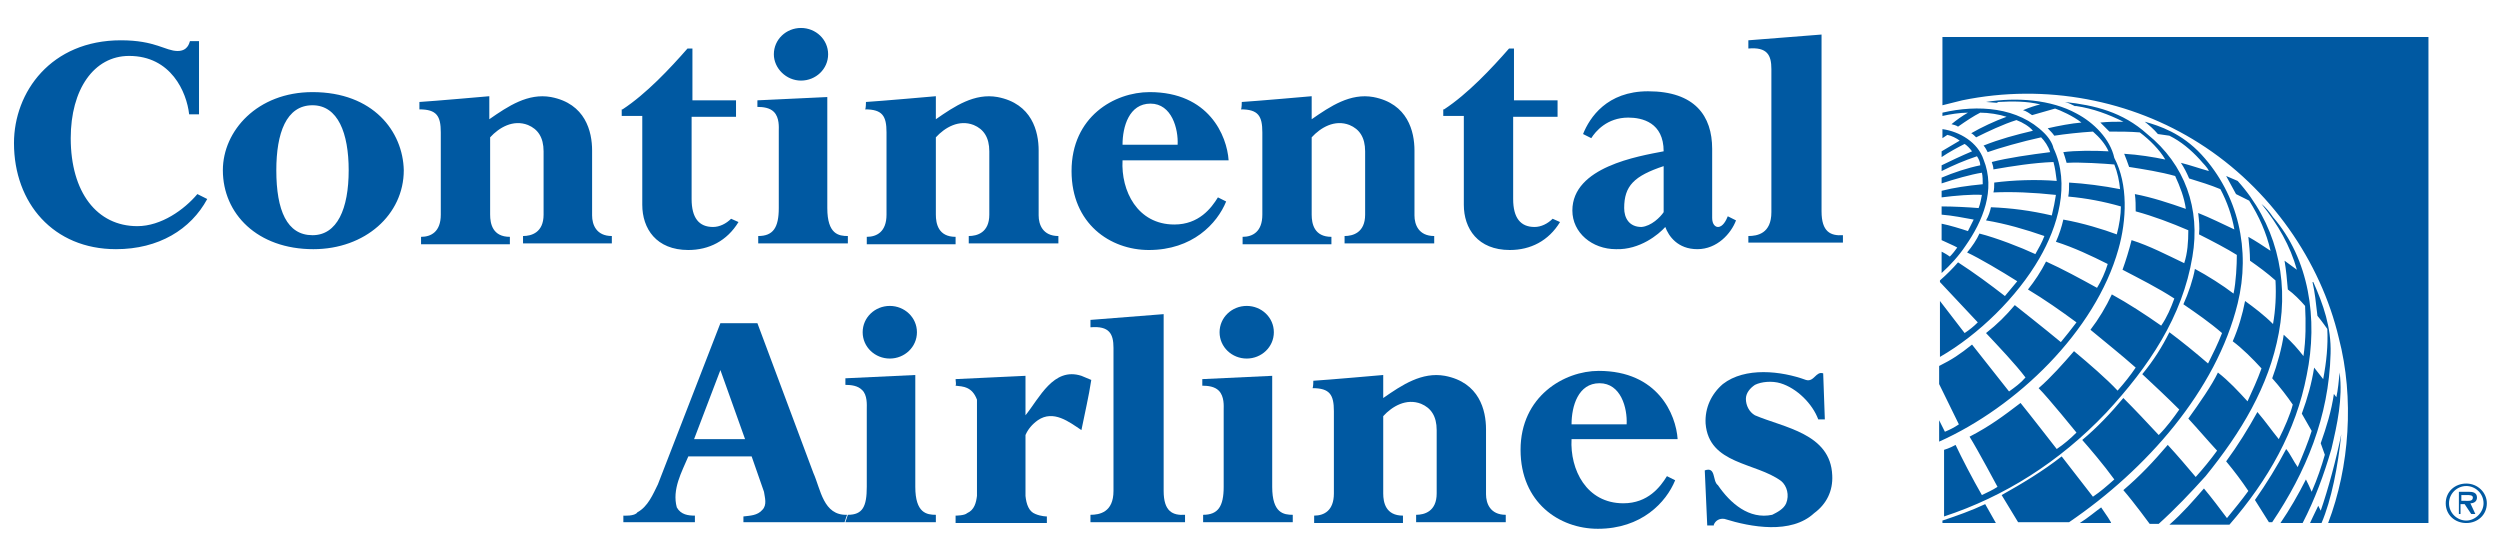 <svg xmlns="http://www.w3.org/2000/svg" xmlns:xlink="http://www.w3.org/1999/xlink" id="Livello_1" x="0px" y="0px" viewBox="0 0 304 67.6" style="enable-background:new 0 0 304 67.6;" xml:space="preserve"><style type="text/css">	.st0{fill-rule:evenodd;clip-rule:evenodd;fill:#0059A2;}</style><g>	<path class="st0" d="M194.5,46.6c-2.6,0-3.4,2.8-3.4,5c0,0,6.7,0,6.7,0C197.9,49.6,197.1,46.6,194.5,46.6L194.5,46.6z M194.4,45.1  c7.2,0,9.4,5.3,9.6,8.3h-12.9c-0.2,3.7,1.8,7.8,6.3,7.8c3,0,4.5-2,5.3-3.3l1,0.5c-1.1,2.7-4.1,5.9-9.4,5.9c-4.7,0-9.4-3.2-9.4-9.6  C184.9,48.2,190.2,45.1,194.4,45.1L194.4,45.1z"></path>	<path class="st0" d="M159.7,46.3c1.7-0.1,8.5-0.7,8.5-0.7l0,2.8c2.3-1.6,4.7-3.2,7.5-2.7c4.2,0.8,5,4.2,5,6.5c0,0,0,7,0,7.9  c0,1.1,0.5,2.5,2.4,2.5c0,0,0,0.9,0,0.9h-10.9c0,0,0-0.9,0-0.9c1,0,2.5-0.4,2.5-2.6c0-1.3,0-6,0-7.7c0-1.7-0.7-2.7-1.9-3.2  c-1.8-0.7-3.5,0.3-4.6,1.5c0,0,0,8.6,0,9.4c0,1.1,0.3,2.7,2.4,2.7l0,0.9h-10.8c0,0,0-0.6,0-0.9c1.2,0,2.4-0.6,2.4-2.7  c0,0,0-8.9,0-10c0-2-0.5-2.8-2.6-2.8C159.7,47.1,159.7,46.3,159.7,46.3L159.7,46.3z"></path>	<path class="st0" d="M102.7,63.5l0.3-0.9c-2.9,0.1-3.2-3.1-4.1-5.1l-6.8-18.2l-4.5,0l-7.6,19.6c-0.6,1.2-1.2,2.7-2.5,3.4  c-0.3,0.5-1.7,0.4-1.7,0.4l0,0.8l8.7,0l0-0.8c-0.8,0-1.7-0.1-2.2-1c-0.6-2.2,0.6-4.3,1.4-6.2l7.7,0l1.5,4.3  c0.1,0.7,0.4,1.6-0.2,2.2c-0.6,0.7-1.5,0.7-2.3,0.8l0,0.7L102.7,63.5L102.7,63.5z M84.4,53.4l3.2-8.4l3,8.4L84.4,53.4L84.4,53.4z"></path>	<path class="st0" d="M116.2,62.7c0,0,1.1,0,1.4-0.3c0.9-0.4,1.1-1.3,1.2-2.1l0-11.7c-0.6-1.6-1.7-1.6-2.6-1.7c0.1-0.2,0-0.5,0-0.8  l8.5-0.4l0,4.8c1.7-2.1,3.4-5.9,6.8-4.8l1.2,0.5c-0.3,2-0.8,4.1-1.2,6.1c-1.5-1-3.4-2.5-5.3-1.2c-0.7,0.5-1.2,1.1-1.5,1.8l0,7.4  c0.1,1,0.4,1.9,1.2,2.2c0.7,0.3,1.4,0.3,1.4,0.3l0,0.8l-11.1,0L116.2,62.7L116.2,62.7z"></path>	<path class="st0" d="M103.1,62.6c1.8,0,2.3-1,2.3-3.4c0,0,0-9.5,0-9.5c0-0.4,0.1-1.7-0.6-2.3c-0.5-0.5-1.3-0.6-2-0.6V46l8.5-0.4  c0,0,0,13.7,0,13.6c0,3.2,1.4,3.4,2.5,3.4v0.9h-11L103.1,62.6L103.1,62.6z"></path>	<path class="st0" d="M132.6,62.6c1.1,0,2.8-0.3,2.8-2.9c0-0.7,0-15.2,0-17.4c0-1.7-0.5-2.7-2.8-2.5v-0.9l8.9-0.7c0,0,0,17.4,0,21.5  c0,2.5,1.1,3,2.6,2.9c0,0,0,0.9,0,0.9h-11.5C132.6,63.5,132.6,62.6,132.6,62.6L132.6,62.6z"></path>	<path class="st0" d="M146.3,62.6c1.8,0,2.5-1,2.5-3.4c0-4.1,0-9.4,0-9.4c0-0.4,0.1-1.6-0.6-2.3c-0.5-0.5-1.3-0.6-2-0.6v-0.8  l8.5-0.4c0,0,0,10.9,0,13.5c0,3.2,1.4,3.4,2.5,3.4v0.9l-10.9,0V62.6L146.3,62.6z"></path>	<path class="st0" d="M151.6,43.6c1.8,0,3.3-1.4,3.3-3.2c0-1.8-1.5-3.2-3.3-3.2c-1.8,0-3.3,1.4-3.3,3.2  C148.3,42.2,149.8,43.6,151.6,43.6L151.6,43.6z"></path>	<path class="st0" d="M108.2,43.6c1.8,0,3.3-1.4,3.3-3.2c0-1.8-1.5-3.2-3.3-3.2c-1.8,0-3.3,1.4-3.3,3.2  C104.9,42.2,106.4,43.6,108.2,43.6L108.2,43.6z"></path>	<path class="st0" d="M207.3,57.2c1.4-0.5,0.9,1.3,1.6,1.8c1.5,2.2,3.8,4.2,6.6,3.6c0.6-0.3,1.4-0.7,1.7-1.4c0.4-1,0.1-2.1-0.6-2.7  c-3.1-2.3-8.8-2-9.2-7c-0.1-1.9,0.7-3.6,2.1-4.8c2.7-2.1,7.1-1.6,10.1-0.5c1,0.3,1.2-1.1,2.1-0.8l0.2,5.6l-0.8,0  c-0.7-1.9-2.6-3.8-4.6-4.4c-1-0.3-2.3-0.2-3.1,0.2c-0.6,0.4-1.1,1-1.1,1.7c0,0.8,0.4,1.6,1.1,2c3.5,1.5,9.2,2.2,9.4,7.3  c0.1,1.9-0.7,3.5-2.2,4.6c-2.8,2.6-7.7,1.7-10.9,0.7c-0.6-0.1-1.1,0.2-1.3,0.7l0,0.1l-0.8,0C207.5,61.8,207.4,59.5,207.3,57.2  L207.3,57.2z"></path>	<path class="st0" d="M295.3,4.5v59.1h-12.2c2.6-6.8,3.2-15.2,1.3-22.5c-2.2-9.3-8.3-18.2-17-23.7c-8.2-5.2-18.6-7.3-28.8-5.2  l-2.4,0.6V4.5H295.3L295.3,4.5z M252.5,13.8c-3.1-1.7-7.3-2-11-1.4l1.3,0.1l0.2-0.1c1.7-0.1,3.5-0.1,5.1,0.3  c-0.5,0.1-1.4,0.4-2.1,0.7c0.4,0.1,0.8,0.4,1.1,0.6c0.7-0.2,2.1-0.6,2.8-0.8c0.6,0.2,2.2,0.9,3.2,1.7c-1.2,0.1-2.8,0.4-4.1,0.7  c0.3,0.3,0.6,0.6,0.8,0.9c1.3-0.2,3.1-0.4,4.7-0.5c0.8,0.7,1.5,1.5,1.9,2.4c-1.7-0.1-4.1-0.1-5.5,0.1c0.1,0.3,0.3,0.9,0.4,1.3  c1.8-0.1,4.6,0.1,5.8,0.2c0.4,1,0.6,2,0.7,3c-2-0.4-4.4-0.7-6.2-0.8c0,0.6,0,1.2-0.1,1.7c2.2,0.2,4.3,0.6,6.4,1.2  c0,1-0.2,2.3-0.5,3.4c-1.6-0.6-4.2-1.4-6.5-1.8c-0.2,0.9-0.5,1.8-0.9,2.7c2.2,0.7,4.3,1.7,6.3,2.7c-0.3,1-0.8,2.1-1.3,2.9  c-2-1.1-4.2-2.3-6.2-3.2c-0.6,1.2-1.4,2.4-2.2,3.4c2,1.2,4,2.6,5.9,4c-0.6,0.8-1.4,1.8-1.9,2.4c-1.8-1.5-5.6-4.5-5.6-4.5  c-1.1,1.3-2.1,2.3-3.5,3.4c1.5,1.6,3.6,3.8,4.8,5.4c-0.6,0.7-1.3,1.2-2,1.7c-1.5-1.9-3.4-4.3-4.5-5.7c-1.5,1.2-2.4,1.8-4,2.6l0,2.2  l2.4,4.9c-0.6,0.4-1,0.6-1.7,0.9l-0.7-1.4v2.6c9.4-4.2,19-13.4,21.8-23.4c1-3.5,1.2-7.9-0.5-11.1C256.6,16.9,254.6,14.9,252.5,13.8  L252.5,13.8z M251.1,12.4c0.4,0.1,0.8,0.3,1.2,0.5l0.2,0c2,0.3,3.9,1,5.7,1.9c-0.9,0-1.9,0-2.8,0.1c0.4,0.4,0.8,0.8,1.1,1.1  c1.3,0,2.5,0,3.7,0.1c1.2,0.9,2.4,2.1,3.1,3.3c-1.4-0.3-3.3-0.6-5-0.7c0.2,0.5,0.4,1,0.6,1.6c1.9,0.3,3.8,0.6,5.6,1.1  c0.6,1.3,1.1,2.6,1.3,4c-2-0.7-4.1-1.4-6.2-1.8c0.1,0.7,0.1,1.4,0.1,2.1c2.2,0.6,4.3,1.4,6.4,2.3c0,1.4-0.1,2.8-0.5,4  c-2.1-1-4.2-2.1-6.4-2.8c-0.3,1.2-0.7,2.5-1.1,3.6c2.1,1.1,4.3,2.2,6.3,3.5c-0.4,1.1-0.9,2.3-1.6,3.3c-2-1.4-4-2.7-6-3.8  c-0.7,1.5-1.6,3-2.6,4.3c1.8,1.5,3.7,3,5.5,4.6c-0.6,0.9-1.4,1.9-2.2,2.8c-1.3-1.4-3.5-3.3-5.3-4.8c-1.3,1.5-2.8,3.2-4.3,4.5  c1.2,1.2,4.6,5.4,4.6,5.4c-0.7,0.7-1.5,1.4-2.4,2c0,0-3.5-4.5-4.4-5.6c-2.1,1.6-3.7,2.8-6.2,4.1c1,1.6,3.4,6.1,3.4,6.1  c-0.6,0.4-1.3,0.7-1.9,1c-1.1-1.9-2.5-4.6-3.2-6.1c-0.7,0.4-1.4,0.6-1.4,0.6v8.1c7.3-2.4,14-6.6,19.7-12.6  c5.2-5.6,9.3-11.7,10.5-19c1-5.8-0.9-11.2-5.5-14.9C258.1,13.6,254.7,12.8,251.1,12.4L251.1,12.4z M248.6,16.2  c-3.2-3.2-8.1-3.5-12.4-2.5c0,0,0,0.4,0,0.4c0.9-0.2,2.1-0.4,3.1-0.4c-0.7,0.4-1.4,0.9-2,1.4c0.3,0.1,0.5,0.1,0.8,0.3  c1-0.7,1.9-1.3,2.7-1.7c1,0,2.3,0.2,3.2,0.5c-1.4,0.5-3.1,1.3-4.3,2c0.2,0.1,0.4,0.3,0.6,0.5c1.4-0.7,3.3-1.6,4.9-2.1  c0.8,0.3,1.6,0.8,2,1.3c-2.1,0.5-4,1-6,1.8c0.2,0.2,0.4,0.6,0.5,0.8c1.4-0.5,4.2-1.3,6.5-1.8c0.4,0.4,0.9,1.1,1.1,1.8  c-2.4,0.3-5.2,0.7-7.1,1.2c0.1,0.3,0.2,0.6,0.2,0.9c2.3-0.4,4.8-0.8,7.3-0.9c0.2,0.7,0.3,1.5,0.4,2.3c-2.5-0.2-5.3-0.1-7.6,0.2  c0,0.3,0,0.9-0.1,1.2c2.3-0.1,4.8,0,7.6,0.3c-0.1,0.7-0.3,1.7-0.5,2.5c-2.6-0.6-4.9-0.9-7.4-1c-0.1,0.5-0.3,1.1-0.6,1.6  c2.4,0.4,4.8,1.1,7.1,1.9c-0.3,0.8-0.7,1.5-1.1,2.2c-1.7-0.8-4.8-2-6.8-2.5c-0.3,0.7-0.9,1.6-1.5,2.3c1.5,0.7,4.2,2.3,6.1,3.5  c-0.5,0.6-1,1.2-1.5,1.8c-1.8-1.4-3.7-2.8-5.7-4.1c-0.6,0.7-1.4,1.5-2.2,2.2l0,0.2l4.6,4.9c-0.5,0.5-1,0.9-1.6,1.3l-3-3.9l0,6.8  c4.7-2.7,9.4-7.3,12.1-12c2.2-3.8,3.8-9,1.7-13.4C249.6,17.5,249.2,16.8,248.6,16.2L248.6,16.2z M262.4,16.3l1.4,0.2  c1.4,0.7,2.6,1.7,3.7,2.9c0.4,0.5,0.9,0.9,1.1,1.4c-1.1-0.3-2.2-0.7-3.4-1c0.4,0.6,0.7,1.2,1,1.9c1.3,0.4,2.6,0.8,3.8,1.3  c0.8,1.5,1.4,3.2,1.7,4.9c-1.5-0.7-2.9-1.4-4.4-2c0.1,0.9,0.2,1.7,0.1,2.6c1.6,0.8,3.5,1.8,4.6,2.5c0,1.2-0.1,3.3-0.4,4.7  c-1.3-1-3.2-2.2-4.7-3c-0.2,1.2-0.8,3-1.4,4.3c1.6,1.1,3.2,2.2,4.7,3.5c-0.5,1.3-1.1,2.5-1.7,3.7c-1.5-1.3-3.1-2.6-4.7-3.8  c-0.9,1.8-1.9,3.4-3.3,5.1c1.5,1.4,3,2.8,4.5,4.3c-0.7,1-1.5,2.1-2.5,3.1c-1.4-1.5-2.8-3-4.3-4.5c-1.5,1.8-3.2,3.6-5,5.1  c0.8,0.9,2.6,3,3.9,4.8c-0.9,0.8-1.7,1.5-2.6,2.1l-3.8-4.9c-2.3,1.8-4.8,3.3-7.3,4.7l2,3.3h6.2c9.4-6.4,17.9-16,20.5-26.6  c1.6-6.5,0.1-13.2-4.4-18.1c-2.4-2.6-5.1-3.5-6.9-4C261.3,15.2,261.9,15.7,262.4,16.3L262.4,16.3z M236.2,15.7v1.1l0.6-0.4  c0.5,0.1,1.1,0.4,1.5,0.7c-0.7,0.4-1.5,0.9-2.2,1.3v0.7c0.9-0.6,2-1.2,2.8-1.6c0.3,0.2,0.6,0.5,0.9,0.9c-1.2,0.5-2.9,1.3-3.7,1.7  c0,0,0,0.7,0,0.7c1.4-0.7,2.8-1.3,4.3-1.8c0.2,0.3,0.4,0.7,0.4,1.1c-1.5,0.3-3.3,0.9-4.7,1.5v0.7c1.5-0.5,3.6-1.1,4.9-1.3  c0.1,0.4,0.1,1,0.1,1.4c-2,0.2-3.4,0.4-5,0.8v0.8c1.5-0.2,3.9-0.4,4.9-0.3c-0.1,0.5-0.2,1.1-0.4,1.6c-1.2-0.1-3.1-0.2-4.5-0.2  c0,0,0,1,0,1c1.3,0.1,2.8,0.4,3.9,0.6c-0.2,0.4-0.5,1-0.7,1.4c-0.9-0.3-2.2-0.7-3.2-0.9v2c0.6,0.3,1.6,0.7,1.9,0.9  c-0.2,0.3-0.6,0.8-0.9,1.1c-0.4-0.3-1-0.6-1-0.6l0,2.6c1.1-1,2.1-2.1,2.9-3.3c2.1-3,3.7-6.8,2.2-10.5  C240.5,17.3,238.3,16,236.2,15.7L236.2,15.7z M270.7,21.4c0.4,0.7,0.8,1.5,1.2,2.2l1.6,0.8c1.2,1.9,2.1,3.9,2.6,6.1  c-0.9-0.6-1.8-1.2-2.7-1.7c0.1,1,0.2,1.9,0.2,2.9c1,0.7,2.1,1.5,3.1,2.4c0.1,1.8,0,3.6-0.3,5.3c-1.1-1.1-2.3-2-3.4-2.8  c-0.3,1.6-0.8,3.3-1.5,4.9c1.2,0.9,2.4,2.1,3.5,3.3c-0.5,1.4-1.1,2.7-1.7,4c-1.1-1.2-2.3-2.5-3.6-3.5c-0.7,1.5-2.3,3.8-3.6,5.6  c1.2,1.3,2.3,2.6,3.5,3.9c-0.8,1.1-1.7,2.2-2.6,3.2c-1.1-1.3-2.2-2.6-3.4-3.9c-1.8,2.1-3.3,3.7-5.4,5.5c1.3,1.5,3.2,4.1,3.2,4.1  h1.1c2-1.8,3.9-3.8,5.7-5.8c4.3-5.3,7.7-10.9,8.9-17.4c1.3-6.9-0.5-13.5-5-18.5L270.7,21.4L270.7,21.4z M275,24.8L275,24.8  c2,2.5,3.5,5.1,4.3,8l0,0l-1.5-1.1c0.2,1.2,0.3,2.3,0.4,3.5c0.7,0.5,1.5,1.3,2.1,2c0.1,2,0.1,4.1-0.2,6.1c-0.7-0.9-1.3-1.6-2.4-2.6  c-0.2,1.5-0.8,3.7-1.4,5.3c0.9,1,1.9,2.3,2.5,3.2c-0.3,1.2-1,2.8-1.7,4.2c-0.9-1.1-1.5-2-2.6-3.3c-1.1,2-2.4,4.1-3.8,6  c1,1.2,1.9,2.4,2.7,3.6c-0.8,1.1-1.7,2.2-2.6,3.3c-0.9-1.2-1.8-2.4-2.8-3.6c-1.3,1.5-2.6,3-4.2,4.4h7.3c4.7-5.4,8.1-11.4,9.4-18.2  c1.4-6.8,0.3-14.1-4.1-19.2C276,25.8,275.5,25.2,275,24.8L275,24.8z M281.2,34.3c0.3,1.3,0.4,2.4,0.6,4.1C282.3,39,283,40,283,40  c0.1,2-0.1,4-0.5,6.1l-1.1-1.4c-0.3,1.9-0.8,3.7-1.5,5.6l1.2,2.1c-0.4,1.3-1.1,3-1.7,4.4c-0.5-0.7-0.9-1.6-1.4-2.2  c-1.1,2.1-2.4,4.2-3.8,6.2l1.7,2.7c0,0,0.4,0,0.4,0c4.1-6.1,6.9-12.8,7.1-20.5c0.1-3.2-0.9-6-2.1-8.7L281.2,34.3L281.2,34.3z   M284.5,45.3c-0.1,1-0.2,2.1-0.4,3l-0.3-0.4c-0.3,2.1-0.9,4-1.6,6l0.5,1.4c-0.4,1.4-0.9,2.9-1.6,4.5c-0.2-0.5-0.5-1.1-0.7-1.5  c-0.9,1.8-2,3.7-3.1,5.3l2.7,0c1.5-2.9,2.6-5.9,3.5-9C284.2,51.6,284.9,48.5,284.5,45.3L284.5,45.3L284.5,45.3z M284.7,52.8  c-0.6,3-1.6,6.7-2.5,9.3c-0.1-0.2-0.2-0.4-0.3-0.6c-0.4,0.8-1,2.1-1,2.1h1.4C283.5,60.8,284.3,56.7,284.7,52.8L284.7,52.8z   M241.4,61.3c-1.7,0.8-3.4,1.4-5.2,2l0,0.3h6.5L241.4,61.3L241.4,61.3z M255.5,61.7c-0.7,0.5-1.5,1.2-2.6,1.9h3.8  C256.8,63.6,256,62.4,255.5,61.7L255.5,61.7z"></path>	<path class="st0" d="M14.7,4.9c4.2,0,5.4,1.3,6.9,1.3c1.2,0,1.4-0.9,1.5-1.2l1.1,0v8.9H23c-0.3-2.7-2.2-7.1-7.3-7.1  c-4.3,0-7.1,4.1-7.1,10c0,6.6,3.2,10.7,8.1,10.7c2.9,0,5.7-2,7.3-3.9l1.2,0.6c-2,3.7-5.9,6.1-11.1,6.1c-7.6,0-12.4-5.6-12.4-12.9  C1.7,11.2,6.2,4.9,14.7,4.9L14.7,4.9z M38,12.8c-3.2,0-4.4,3.4-4.4,7.9c0,4.9,1.3,7.9,4.4,7.9c3,0,4.4-3.2,4.4-7.9  C42.4,16.2,41.1,12.8,38,12.8L38,12.8z M38,11.2c7.4,0,11,4.8,11.1,9.5c0,5.4-4.7,9.6-11,9.6c-6.8,0-11-4.3-11-9.6  C27.1,15.9,31.3,11.2,38,11.2L38,11.2z M51,12.4c1.7-0.1,8.5-0.7,8.5-0.7l0,2.8c2.3-1.6,4.7-3.2,7.5-2.7c4.2,0.8,5,4.2,5,6.5  c0,0,0,7,0,7.9c0,1.1,0.5,2.5,2.4,2.5c0,0,0,0.9,0,0.9H63.6c0,0,0-0.9,0-0.9c1,0,2.5-0.4,2.5-2.6c0-1.3,0-6,0-7.7  c0-1.7-0.7-2.7-1.9-3.2c-1.8-0.7-3.5,0.3-4.6,1.5c0,0,0,8.6,0,9.4c0,1.1,0.3,2.7,2.4,2.7l0,0.9H51.2c0,0,0-0.6,0-0.9  c1.2,0,2.4-0.6,2.4-2.7c0,0,0-8.9,0-10c0-2-0.5-2.8-2.6-2.8C51,13.2,51,12.4,51,12.4L51,12.4z M75.7,13.3c2.9-1.9,5.8-5,7.9-7.4  h0.6v6.3h5.3v2l-5.4,0c0,0,0,6.2,0,10c0,2.3,0.9,3.4,2.6,3.4c0.8,0,1.6-0.4,2.2-1l0.9,0.4c-1.4,2.3-3.6,3.4-6.1,3.4  c-3.9,0-5.6-2.6-5.6-5.5c0-2.4,0-10.8,0-10.8h-2.5V13.3L75.7,13.3z M139.9,12.6c-2.6,0-3.4,2.8-3.4,5c0,0,6.7,0,6.7,0  C143.3,15.7,142.5,12.6,139.9,12.6L139.9,12.6z M139.8,11.2c7.2,0,9.4,5.3,9.6,8.3h-12.9c-0.2,3.7,1.8,7.8,6.3,7.8  c3,0,4.5-2,5.3-3.3l1,0.5c-1.1,2.7-4.1,5.9-9.4,5.9c-4.7,0-9.4-3.2-9.4-9.6C130.3,14.2,135.5,11.2,139.8,11.2L139.8,11.2z   M202.3,25.8l0-5.6c-3.6,1.2-4.8,2.4-4.8,5.1c0,1.2,0.6,2.3,2.1,2.3C200.8,27.5,201.9,26.4,202.3,25.8L202.3,25.8z M196.5,30.3  c-2.9,0-5.3-2-5.3-4.7c0-5.3,8-6.6,11.1-7.2c0-3.5-2.6-4.1-4.3-4.1c-2.6,0-4,1.7-4.5,2.5l-1-0.5c0.8-2,2.9-5.2,7.9-5.2  c5.7,0,7.8,3,7.8,7c0,0,0,7.2,0,8.4c0,0.8,0.4,1.1,0.7,1.1c0.6,0,1-0.8,1.2-1.3l1,0.5c-0.6,1.6-2.3,3.5-4.7,3.5  c-2.4,0-3.5-1.6-3.9-2.7C201.7,28.5,199.4,30.4,196.5,30.3L196.5,30.3z M212.6,28.7c1.1,0,2.8-0.3,2.8-2.9c0-0.7,0-15.2,0-17.4  c0-1.7-0.5-2.7-2.8-2.5V4.9l8.9-0.7c0,0,0,17.4,0,21.5c0,2.5,1.1,3,2.6,2.9c0,0,0,0.9,0,0.9h-11.5  C212.6,29.6,212.6,28.7,212.6,28.7L212.6,28.7z M92.2,28.7c1.8,0,2.5-1,2.5-3.4c0-4.1,0-9.4,0-9.4c0-0.4,0.1-1.6-0.6-2.3  c-0.5-0.5-1.3-0.6-2-0.6v-0.8l8.5-0.4c0,0,0,10.9,0,13.5c0,3.2,1.4,3.4,2.5,3.4v0.9l-10.9,0V28.7L92.2,28.7z M97.4,9.8  c1.8,0,3.3-1.4,3.3-3.2c0-1.8-1.5-3.2-3.3-3.2c-1.8,0-3.3,1.4-3.3,3.2C94.1,8.3,95.6,9.8,97.4,9.8L97.4,9.8z M105.3,12.4  c1.7-0.1,8.5-0.7,8.5-0.7l0,2.8c2.3-1.6,4.7-3.2,7.5-2.7c4.2,0.8,5,4.2,5,6.5c0,0,0,7,0,7.9c0,1.1,0.5,2.5,2.4,2.5c0,0,0,0.9,0,0.9  h-10.9c0,0,0-0.9,0-0.9c1,0,2.5-0.4,2.5-2.6c0-1.3,0-6,0-7.7c0-1.7-0.7-2.7-1.9-3.2c-1.8-0.7-3.5,0.3-4.6,1.5c0,0,0,8.6,0,9.4  c0,1.1,0.3,2.7,2.4,2.7l0,0.9h-10.8c0,0,0-0.6,0-0.9c1.2,0,2.4-0.6,2.4-2.7c0,0,0-8.9,0-10c0-2-0.5-2.8-2.6-2.8  C105.3,13.2,105.3,12.4,105.3,12.4L105.3,12.4z M151,12.4c1.7-0.1,8.5-0.7,8.5-0.7l0,2.8c2.3-1.6,4.7-3.2,7.5-2.7  c4.2,0.8,5,4.2,5,6.5c0,0,0,7,0,7.9c0,1.1,0.5,2.5,2.4,2.5c0,0,0,0.9,0,0.9h-10.9c0,0,0-0.9,0-0.9c1,0,2.5-0.4,2.5-2.6  c0-1.3,0-6,0-7.7c0-1.7-0.7-2.7-1.9-3.2c-1.8-0.7-3.5,0.3-4.6,1.5c0,0,0,8.6,0,9.4c0,1.1,0.3,2.7,2.4,2.7l0,0.9h-10.8  c0,0,0-0.6,0-0.9c1.2,0,2.4-0.6,2.4-2.7c0,0,0-8.9,0-10c0-2-0.5-2.8-2.6-2.8C151,13.2,151,12.4,151,12.4L151,12.4z M175.6,13.3  c2.9-1.9,5.8-5,7.9-7.4h0.6v6.3h5.3v2l-5.4,0c0,0,0,6.2,0,10c0,2.3,0.9,3.4,2.6,3.4c0.8,0,1.6-0.4,2.2-1l0.9,0.4  c-1.4,2.3-3.6,3.4-6.1,3.4c-3.9,0-5.6-2.6-5.6-5.5c0-2.4,0-10.8,0-10.8h-2.5V13.3L175.6,13.3z"></path>	<path class="st0" d="M297.4,61.2c0-1.4,1.1-2.4,2.5-2.4c1.4,0,2.5,1.1,2.5,2.4c0,1.4-1.1,2.4-2.5,2.4  C298.5,63.6,297.4,62.6,297.4,61.2L297.4,61.2z M302,61.2c0-1.2-1-2.1-2.1-2.1c-1.1,0-2.1,0.9-2.1,2.1c0,1.2,1,2.1,2.1,2.1  C301,63.3,302,62.3,302,61.2L302,61.2z M301,62.5h-0.5l-0.8-1.2h-0.5v1.2H299v-2.7h1.2c0.5,0,1,0.1,1,0.7c0,0.5-0.4,0.7-0.8,0.7  L301,62.5L301,62.5z M299.8,60.9c0.3,0,0.9,0.1,0.9-0.4c0-0.3-0.4-0.3-0.7-0.3h-0.7v0.7H299.8L299.8,60.9z"></path></g></svg>